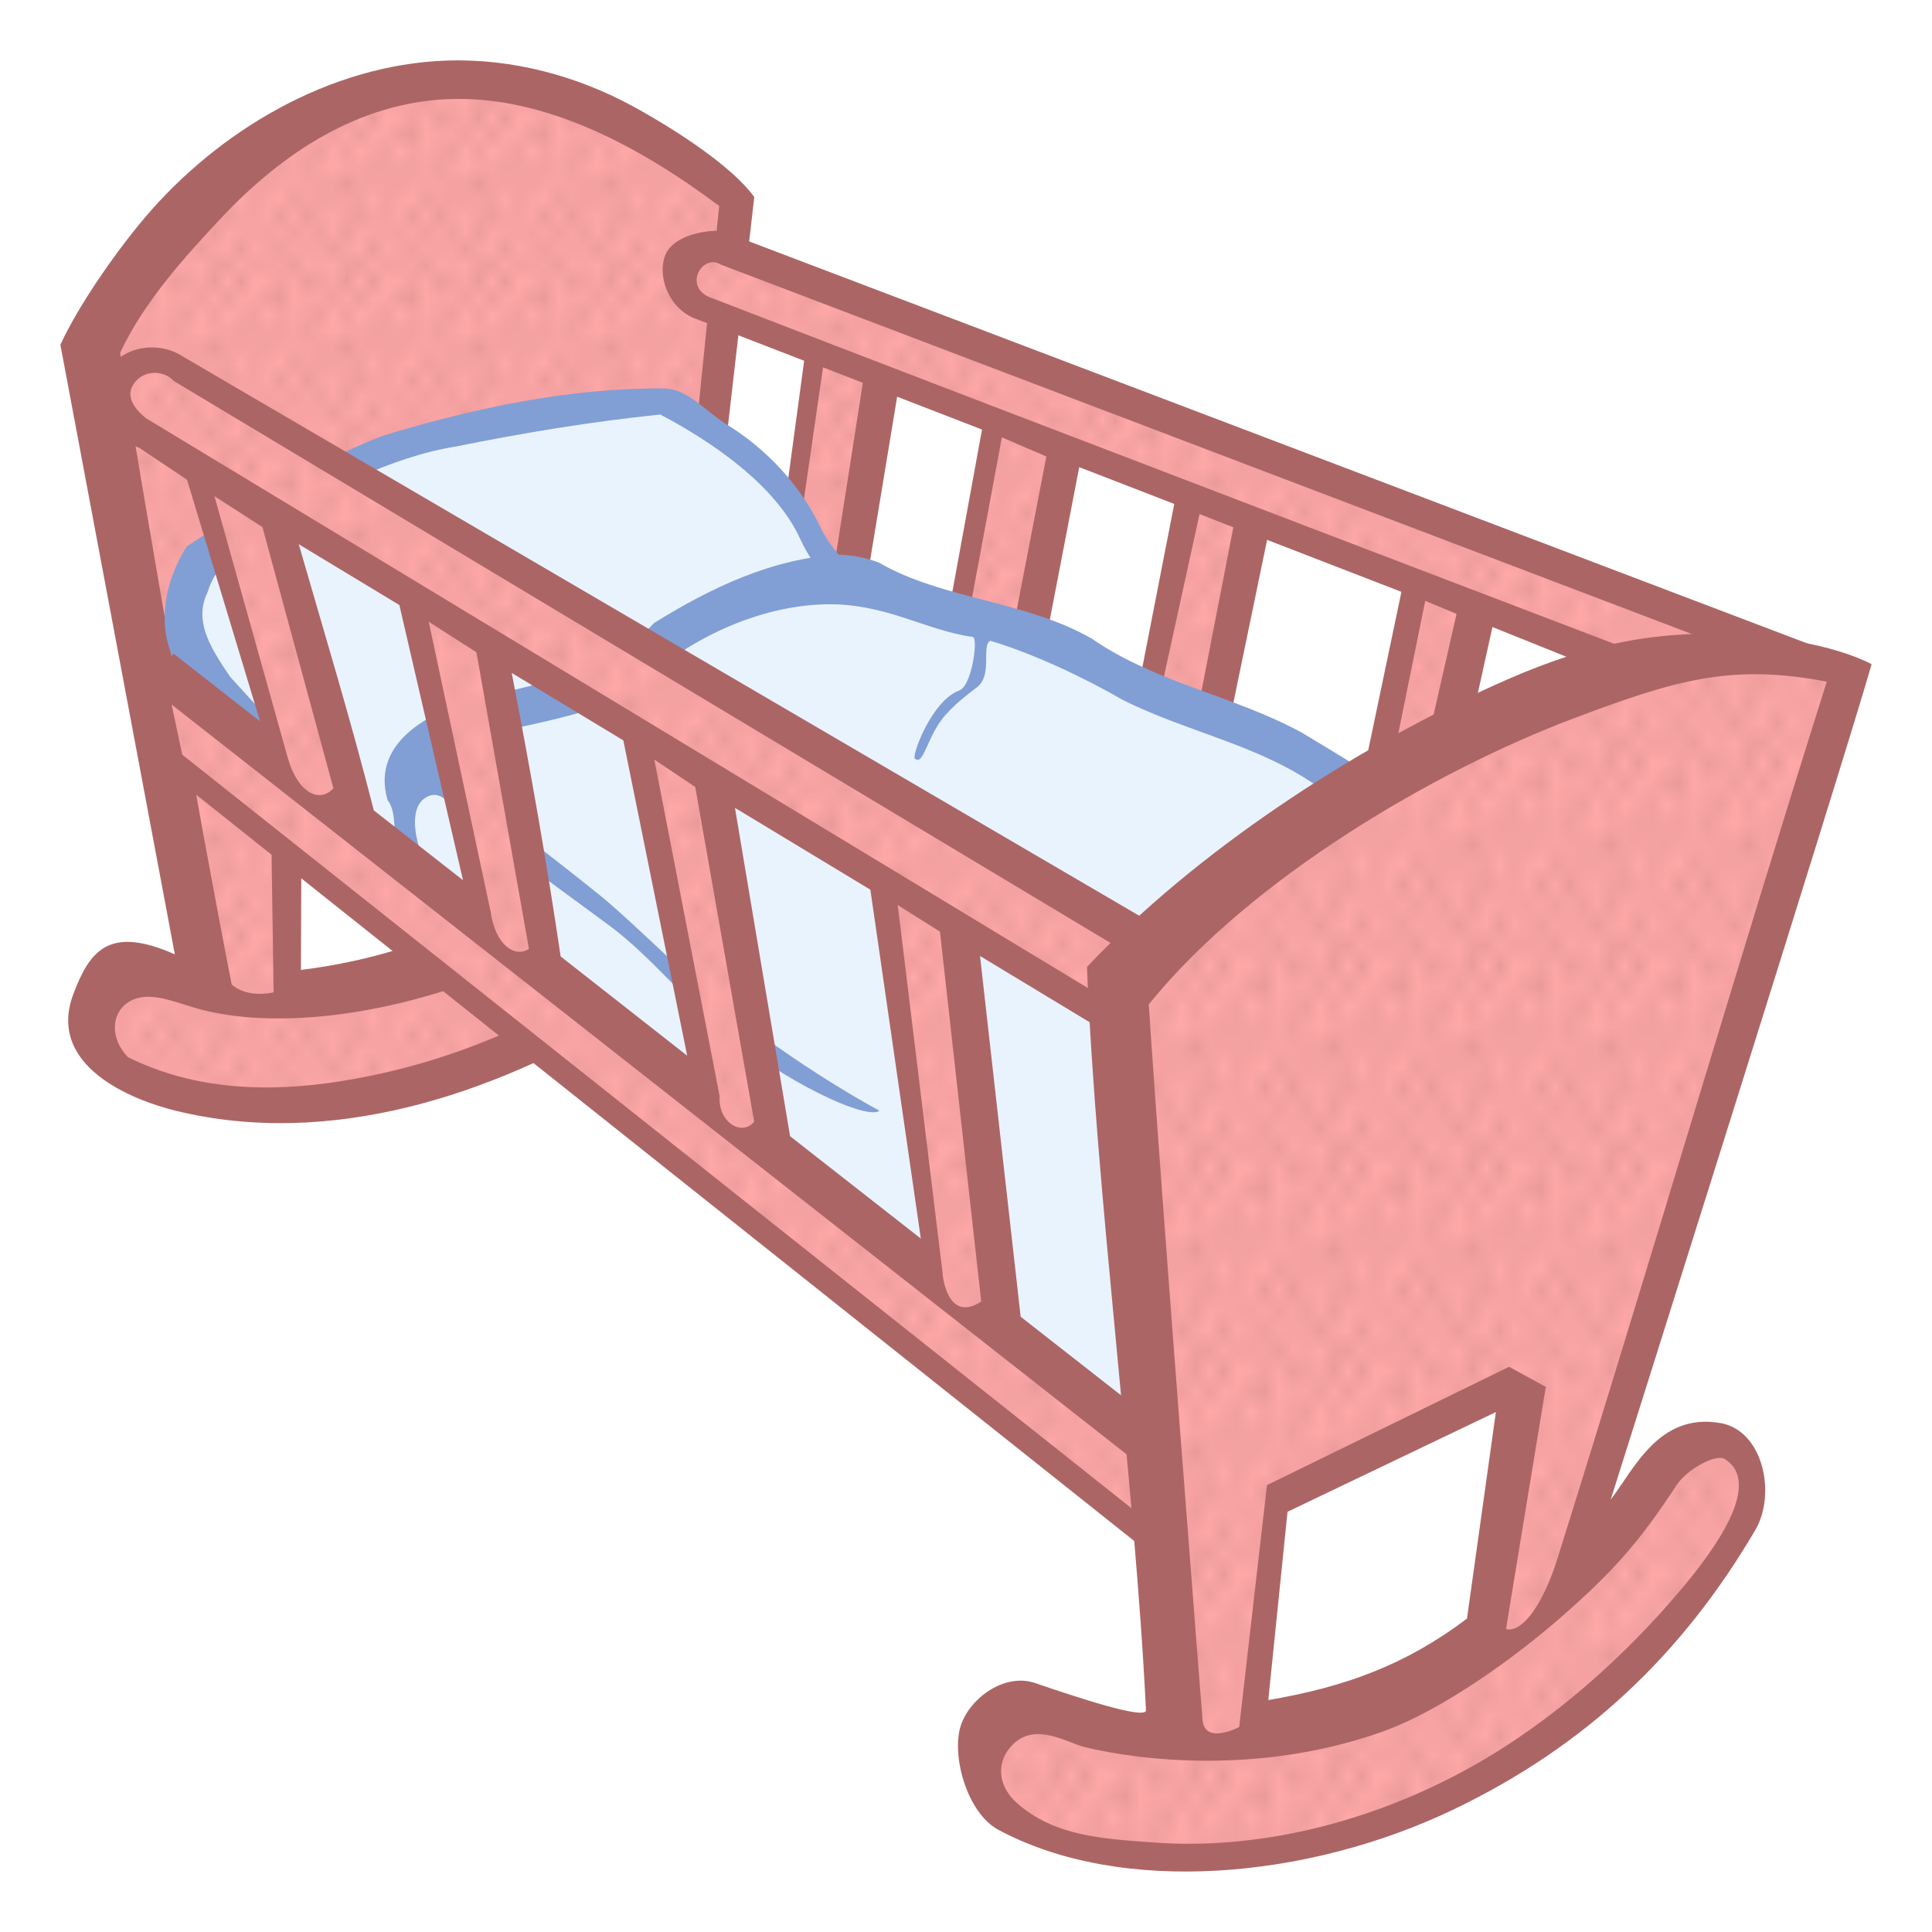 <?xml version="1.0" encoding="UTF-8"?>
<svg width="32mm" height="32mm" version="1.1" viewBox="0 0 113.39 113.39" xmlns="http://www.w3.org/2000/svg" xmlns:xlink="http://www.w3.org/1999/xlink">
<defs>
<pattern id="b" xlink:href="#a" patternTransform="matrix(.812 0 0 1.189 -.104 -7.423)"/>
<pattern id="c" xlink:href="#a" patternTransform="matrix(.794 0 0 .999 -.053 -7.516)"/>
<pattern id="d" xlink:href="#a" patternTransform="matrix(.739 0 0 .904 -.138 -7.552)"/>
<pattern id="e" xlink:href="#a" patternTransform="matrix(.776 0 0 .961 -.336 -7.691)"/>
<pattern id="a" width="10" height="10" patternTransform="translate(0) scale(10)" patternUnits="userSpaceOnUse">
<circle cx="2.567" cy=".81" r=".45"/>
<circle cx="3.048" cy="2.33" r=".45"/>
<circle cx="4.418" cy="2.415" r=".45"/>
<circle cx="1.844" cy="3.029" r=".45"/>
<circle cx="6.08" cy="1.363" r=".45"/>
<circle cx="5.819" cy="4.413" r=".45"/>
<circle cx="4.305" cy="4.048" r=".45"/>
<circle cx="5.541" cy="3.045" r=".45"/>
<circle cx="4.785" cy="5.527" r=".45"/>
<circle cx="2.667" cy="5.184" r=".45"/>
<circle cx="7.965" cy="1.448" r=".45"/>
<circle cx="7.047" cy="5.049" r=".45"/>
<circle cx="4.34" cy=".895" r=".45"/>
<circle cx="7.125" cy=".34" r=".45"/>
<circle cx="9.553" cy="1.049" r=".45"/>
<circle cx="7.006" cy="2.689" r=".45"/>
<circle cx="8.909" cy="2.689" r=".45"/>
<circle cx="9.315" cy="4.407" r=".45"/>
<circle cx="7.82" cy="3.87" r=".45"/>
<circle cx="8.27" cy="5.948" r=".45"/>
<circle cx="7.973" cy="7.428" r=".45"/>
<circle cx="9.342" cy="8.072" r=".45"/>
<circle cx="8.206" cy="9.315" r=".45"/>
<circle cx="9.682" cy="9.475" r=".45"/>
<circle cx="9.688" cy="6.186" r=".45"/>
<circle cx="3.379" cy="6.296" r=".45"/>
<circle cx="2.871" cy="8.204" r=".45"/>
<circle cx="4.59" cy="8.719" r=".45"/>
<circle cx="3.181" cy="9.671" r=".45"/>
<circle cx="5.734" cy="7.315" r=".45"/>
<circle cx="6.707" cy="6.513" r=".45"/>
<circle cx="5.73" cy="9.67" r=".45"/>
<circle cx="6.535" cy="8.373" r=".45"/>
<circle cx="4.37" cy="7.154" r=".45"/>
<circle cx=".622" cy="7.25" r=".45"/>
<circle cx=".831" cy="5.679" r=".45"/>
<circle cx="1.257" cy="8.519" r=".45"/>
<circle cx="1.989" cy="6.877" r=".45"/>
<circle cx=".374" cy="3.181" r=".45"/>
<circle cx="1.166" cy="1.664" r=".45"/>
<circle cx="1.151" cy=".093" r=".45"/>
<circle cx="1.151" cy="10.093" r=".45"/>
<circle cx="1.302" cy="4.451" r=".45"/>
<circle cx="3.047" cy="3.763" r=".45"/>
</pattern>
</defs>
<g transform="translate(1.665 6.454)" fill-rule="evenodd">
<path d="m24.463-1.933c-1.622 0.03-3.34 0.234-5.166 0.641-10.607 3.472-11.244 10.055-16.414 15.223l6.819 36.899-5.154-0.876c-0.907 0.926-1.821 1.846-0.871 4.224 0.541 2.663 2.72 2.577 4.439 3.266 6.945 1.533 12.701-0.277 18.634-1.592 0.831-0.312 1.668-0.671 2.508-1.058l36.566 28.959 0.893 11.309-7.851-1.115-3.411 1.831 1.427 4.226c2.828 1.702 5.657 1.897 8.485 2.39 4.837-0.19 9.675-0.151 14.512-2.39 5.504-2.097 10.486-5.504 15.145-9.723l5.63-8.129c0.804-1.918 0.065-3.061-0.793-4.144-1.163-0.994-2.325 0.212-3.487 0.796l-5.551 6.853c5.211-17.758 10.628-35.453 16.018-53.157-1.648-0.274-3.286-0.505-3.784-0.611l-61.945-23.54 0.309-3.025c-4.673-4.233-9.928-7.389-16.958-7.258zm16.287 13.813 5.19 1.972-1.249 9.141-0.813-1.33-3.825-2.979zm8.997 3.486 6.582 2.789-2.05 11.146-6.039-2.298-0.687 0.145zm10.706 4.383 7.533 2.789-2.357 11.117-1.054-0.436-6.304-2.399zm11.101 4.303 9.595 3.507-2.158 10.321c-0.647 0.337-1.239 0.68-1.793 1.043l-2.789-1.641-4.907-2.028zm13.4 4.942 8.579 3.493c-0.35 0.105-0.703 0.2-1.046 0.331-3.779 1.259-6.551 2.205-8.744 3.023zm-70.243 14.278 9.081 7.19c-2.835 0.792-5.885 1.274-9.015 1.643zm72.463 31.626-2.379 15.621-13.322 4.622c0-0.478 1.667-14.106 1.667-14.106z" fill="#ffa8a8" stroke="#f60" stroke-width=".291"/>
<path d="m24.38-1.871c-1.622 0.03-3.341 0.235-5.167 0.643-10.607 3.472-11.245 10.054-16.414 15.222l6.819 36.9-5.154-0.877c-0.907 0.926-1.822 1.846-0.872 4.224 0.541 2.663 2.722 2.578 4.441 3.268 6.945 1.533 12.702-0.279 18.635-1.594 3.944-1.482 7.977-3.779 12.132-7.173l4.837-7.252c-0.572-1.389 0.06-3.657-2.617-3.507l-3.33 3.029 3.648-35.625c-4.673-4.233-9.927-7.388-16.957-7.257zm8.155 37.383 1.11 9.325c-4.491 5.066-11.54 6.459-18.952 7.332l-0.079-10.6 17.921-6.057z" fill="url(#e)" opacity=".152" stroke="#f60" stroke-width=".291"/>
<path d="m24.545-2.899c-6.926 0.242-13.415 4.165-17.691 9.196-1.676 1.972-3.889 5.123-4.975 7.483l6.717 35.777c-3.874-1.715-4.996-0.198-5.947 2.306-1.611 4.237 3.424 6.244 6.004 6.875 9.062 2.215 18.502-0.919 26.27-5.58 4.142-2.663 7.133-5.641 9.51-10.002 0.537-1.508 0.576-3.873-0.681-4.985-1.361-1.204-3.311-1.587-4.852-0.875l3.704-32.184c-1.246-1.739-4.47-3.873-7.063-5.294-3.338-1.829-7.171-2.85-10.995-2.716zm0.069 2.264c5.776-0.248 11.403 2.883 15.931 6.271-1.233 11.678-2.484 24.926-3.788 36.596-0.677 1.031-1.354 1.323-2.031 1.772l-0.507-7.941-2.775-1.156-17.205 6.48 0.154 10.403c-0.819 0.169-1.797 0.117-2.458-0.462-1.947-9.87-4.936-27.144-6.55-37.075 1.37-2.941 3.739-5.576 5.93-7.911 3.622-3.861 8.094-6.754 13.3-6.977zm6.743 37.881 0.739 6.645c-4.886 3.642-10.081 5.835-16.099 6.58l0.028-7.496zm10.47 2.678c1.603 0.462 0.287 3.842-1.211 5.418-5.918 6.225-13.873 10.312-22.211 11.65-4.282 0.687-8.633 0.548-12.559-1.4-1.075-1.115-0.944-2.513-0.092-3.148 1.091-0.813 2.522-0.193 3.99 0.244 4.008 1.192 10.368 0.764 17.142-1.86 4.304-1.667 9.437-6.066 10.802-7.846 1.087-1.417 2.439-3.548 4.14-3.057z" color="#000000" color-rendering="auto" fill="#ac6565" image-rendering="auto" shape-rendering="auto" solid-color="#000000" style="block-progression:tb;isolation:auto;mix-blend-mode:normal;text-decoration-color:#000000;text-decoration-line:none;text-decoration-style:solid;text-indent:0;text-transform:none;white-space:normal"/>
<path d="m37.973 9.706 1.031 1.674 7.137 2.71-2.22 16.258 3.013 1.435 3.013-16.178 6.582 2.789-3.093 16.816c1.117 1.147 2.489 1.526 3.806 2.072l3.41-17.294 7.533 2.789-3.885 18.33c1.496 1.445 2.656 1.54 3.965 2.232l3.489-19.048 9.595 3.507-2.3 10.998 4.837-2.391 1.269-7.173 9.198 3.746 8.405-0.956-62.486-23.829c-1.507-0.115-2.053 0.574-2.3 1.514z" fill="#ffa8a8" stroke="#0f0" stroke-width=".291"/>
<path d="m37.888 9.67 1.031 1.674 7.137 2.71-2.22 16.258 3.013 1.435 3.013-16.178 6.582 2.789-3.093 16.816c1.117 1.147 2.489 1.526 3.806 2.072l3.41-17.294 7.533 2.789-3.885 18.33c1.496 1.445 2.656 1.54 3.965 2.232l3.489-19.048 9.595 3.507-2.3 10.998 4.837-2.391 1.269-7.173 9.198 3.746 8.405-0.956-62.486-23.829c-1.507-0.115-2.053 0.574-2.3 1.514z" fill="url(#d)" opacity=".152" stroke="#0f0" stroke-width=".291"/>
<path d="m39.219 12.276 6.312 2.443-1.851 13.703-4.448-2.414-2.571 0.767s23.143 12.642 35.033 18.958l1.449-1.652-3.913-2.079 3.472-16.771 7.883 3.051-2.949 14.071 6.599-4.346 1.692-7.661 8.54 3.434 1.306-1.419s-37.684-14.371-55.846-21.394c-1.483-0.696-0.326-2.544 0.705-1.894l61.619 23.441 3.704-0.617-65.259-24.793c-0.876-0.082-2.949 0.238-3.356 1.528-0.428 1.355 0.386 3.134 1.879 3.645zm7.421 2.832 2.336 0.906-2.262 14.462c-1.239 1.048-2.159 0.033-2.155-1.011zm4.349 1.721 4.981 1.928-2.699 14.764c-1.501-0.846-4.622-2.525-4.622-2.525zm6.148 2.387 2.609 1.123-2.987 15.463c-0.958 1.389-2.636-0.163-2.463-1.332zm4.537 1.747 5.578 2.159-3.152 16.151-5.4-2.869zm7.063 2.755 1.984 0.776-3.319 17.053c-1.371 1.07-2.369-0.033-2.289-1.296zm13.247 5.092 1.837 0.765-1.825 8.012-2.025 1.124z" color="#000000" color-rendering="auto" fill="#ac6565" image-rendering="auto" shape-rendering="auto" solid-color="#000000" style="block-progression:tb;isolation:auto;mix-blend-mode:normal;text-decoration-color:#000000;text-decoration-line:none;text-decoration-style:solid;text-indent:0;text-transform:none;white-space:normal"/>
<path d="m9.109 28.355c2.008-2.046 2.953-4.091 7.295-6.137 4.15-2.599 8.3-3.801 12.45-4.064l8.881-1.196 6.344 4.941 4.044 6.615c1.062 2.257 0.336 3.392-0.238 4.622l-10.467 5.977-10.784 5.659-4.678-0.877c-4.169-3.256-8.415-6.356-11.974-10.839z" fill="#e9f3fd" stroke="#000" stroke-width=".291"/>
<path d="m37.287 16.343c-5.559-0.039-11.116 1.151-16.458 2.767-4.134 1.588-7.858 4.062-11.529 6.508-1.375 2.139-1.901 5.063-0.381 7.273 1.147 2.105 2.949 3.71 4.525 5.481 2.655 2.802 5.655 5.457 9.332 6.786-1.041-0.596 1.381 1.096 1.975 0.74 3.357-0.061 6.268-2.036 9.091-3.65 4.538-2.761 8.87-5.893 13.663-8.206 1.791-1.009 2.473-3.324 1.679-5.192-0.335-1.686-1.805-2.634-2.56-4.086-1.229-2.661-3.26-4.871-5.756-6.38-1.153-0.75-2.208-2.032-3.581-2.042zm-0.198 1.532c2.968 1.563 6.752 4.108 8.209 7.298 0.469 1.04 1.229 2.025 1.829 3.071 0.39 1.206-1.299 1.682-2.436 2.386-1.49 1.093-5.599 3.437-5.625 2.91 0.47 1.048 4.742-1.675 6.644-2.592 2.3-0.256 2.278-0.476 2.3-0.256 0.334 1.648-2.004 2.628-3.091 3.245-5.904 3.032-11.434 6.532-17.553 9.153-0.305 0.125-0.623-0.527-0.852-0.788 0 0-0.673-1.811-1.962-2.24-0.336 0.022 0.949 2.23 0.927 2.557-0.145 2.164-1.674 0.656-1.94 0.414-4.871-1.845-8.262-6.041-11.699-9.765-0.961-1.455-2.218-3.173-1.317-4.976 0.511-1.777 2.21-2.824 3.539-3.869 3.291-2.005 7.213-4.069 11.075-4.679 3.91-0.794 7.986-1.464 11.952-1.869z" color="#000000" color-rendering="auto" fill="#819fd5" image-rendering="auto" shape-rendering="auto" solid-color="#000000" style="block-progression:tb;isolation:auto;mix-blend-mode:normal;text-decoration-color:#000000;text-decoration-line:none;text-decoration-style:solid;text-indent:0;text-transform:none;white-space:normal"/>
<path d="m22.669 45.888c-0.615-3.097-0.727-5.181-0.714-7.013l2.141-2.869 9.674-2.311 8.643-5.18 6.027-1.275 16.335 6.216 9.833 4.064 11.102 6.535 8.088 14.664c-3.437 4.95-6.081 10.43-11.895 13.788-5.357 3.813-10.464 4.857-15.621 6.455l-21.172-15.621z" fill="#e9f3fd" stroke="#fc0" stroke-width=".291"/>
<path d="m47.635 26.105c-3.908 0.172-7.634 1.964-10.909 4.005-2.478 2.647-6.348 3.542-9.997 4.317-2.79 0.72-6.685 2.505-5.649 6.071 0.858 1.107-0.059 3.682 1.052 5.874 0.738 0.919 1.417 1.236 2.734 2.351 6.371 5.006 12.637 10.158 19.075 15.072 7.475 5.082 14.51 10.776 21.567 16.419 9.754-2.27 19.322-7.003 25.441-15.213 1.253-2.116 3.91-4.657 3.983-6.934-4.191-4.63-4.7-11.876-10.067-15.595-3.461-1.799-6.759-3.911-10.112-5.92-3.961-2.167-8.57-2.919-12.332-5.519-3.891-2.239-8.774-2.305-12.501-4.468-0.731-0.276-1.506-0.433-2.286-0.46zm7.812 4.824c0.301 0.184-0.094 2.876-0.799 3.134-1.706 0.623-2.894 4.081-2.597 4.018 0.408 0.349 0.628-0.836 1.314-1.951 0.545-0.885 1.486-1.622 2.309-2.25 0.947-0.722 0.227-2.457 0.788-2.725 2.486 0.739 5.492 2.153 7.739 3.454 3.794 1.917 8.097 2.654 11.594 5.188 2.328 1.476 5.275 3.378 7.323 4.223 5.059 3.344 5.699 10.03 9.363 14.507-4.539 8.536-12.557 14.916-21.714 17.785-2.702 1.115-5.49 2.049-7.464-0.748-6.348-5.145-12.891-10.047-19.576-14.734-6.593-5.199-13.441-9.02-19.42-14.907-1.012-0.997-2.509-4.754-0.928-5.602 1.04-0.558 1.575 0.914 2.784 1.755 1.734 1.205 4.444 3.232 7.88 5.751 2.607 1.911 4.826 4.85 7.271 6.692 4.19 3.155 8.067 4.725 8.638 4.212 0 0-3.832-2.007-8.342-5.47-2.767-2.125-5.999-5.502-8.138-7.228-2.856-2.304-6.815-5.313-8.588-6.561-1.178-0.829-0.484-1.611-0.415-1.653 3.482-2.112 8.172-1.594 11.485-4.215 3.081-2.748 6.984-4.443 10.634-4.585 3.65-0.143 6.043 1.54 8.861 1.912z" color="#000000" color-rendering="auto" fill="#819fd5" image-rendering="auto" shape-rendering="auto" solid-color="#000000" style="block-progression:tb;isolation:auto;mix-blend-mode:normal;text-decoration-color:#000000;text-decoration-line:none;text-decoration-style:solid;text-indent:0;text-transform:none;white-space:normal"/>
<path d="m7.496 14.529c-1.586 0.092-2.193 1.312-2.193 1.312l0.238 2.391 4.361 2.869 5.075 18.091-7.375-5.499 0.952 4.782 57.966 45.905-0.238-5.977-9.595-6.774-2.141-23.431 9.357 5.419c-0.389-1.514 0.893-3.029 2.379-4.543l-58.045-34.509c-0.268-0.04-0.514-0.05-0.741-0.037zm7.005 9.203 8.088 4.941 4.044 19.446-7.295-5.977-4.837-18.41zm12.529 7.492 8.802 5.34 3.806 20.881-8.96-6.455-3.648-19.765zm13.163 8.209 9.991 5.659 2.775 22.076-9.119-5.659-3.648-22.076z" fill="#ffa8a8" stroke="#000" stroke-width=".291"/>
<path d="m7.496 14.529c-1.586 0.092-2.193 1.312-2.193 1.312l0.238 2.391 4.361 2.869 5.075 18.091-7.375-5.499 0.952 4.782 57.966 45.905-0.238-5.977-9.595-6.774-2.141-23.431 9.357 5.419c-0.389-1.514 0.893-3.029 2.379-4.543l-58.045-34.509c-0.268-0.04-0.514-0.05-0.741-0.037zm7.005 9.203 8.088 4.941 4.044 19.446-7.295-5.977-4.837-18.41zm12.529 7.492 8.802 5.34 3.806 20.881-8.96-6.455-3.648-19.765zm13.163 8.209 9.991 5.659 2.775 22.076-9.119-5.659-3.648-22.076z" fill="url(#c)" opacity=".152" stroke="#000" stroke-width=".291"/>
<path d="m4.729 15.405c-0.557 1.685-0.071 3.788 1.77 4.419l2.813 1.879 4.288 14.18-5.059-3.96-1.587 1.119 1.207 5.805c19.661 15.642 39.323 31.283 58.984 46.924l0.116-7.883-9.023-7.063-2.386-21.172 8.797 5.317-0.275-2.111-57.459-34.761s-1.288-0.922-0.833-1.845c0.52-1.055 1.87-1.01 2.444-0.351l58.009 34.801c0.605-1.03 1.785-2.206-0.002-2.63l-57.702-33.743c-1.625-0.871-3.681-0.199-4.102 1.074zm6.194 7.266 2.813 1.81 4.166 15.329c-0.819 0.914-2.116 0.25-2.682-1.806zm4.947 2.817 5.905 3.569 3.734 16.149-5.234-4.097c-1.397-5.47-2.807-10.078-4.406-15.621zm7.628 4.549 2.798 1.792 3.082 17.407c-0.871 0.563-1.991-0.299-2.248-2.187zm4.872 3.005 6.549 3.958 3.747 18.505-7.427-5.825c-0.832-5.643-1.753-10.825-2.87-16.637zm-19.963 1.853 56.928 44.698 0.204 3.103-56.506-44.858zm28.332 3.231 2.401 1.611 3.459 19.647c-0.759 0.883-2.14-0.01-2.026-1.498zm4.731 2.834 7.947 4.802 2.961 20.475-7.672-6.005zm9.554 5.705 2.477 1.558 2.422 21.71c-1.703 1.115-2.215-0.797-2.281-1.793z" color="#000000" color-rendering="auto" fill="#ac6565" image-rendering="auto" shape-rendering="auto" solid-color="#000000" style="block-progression:tb;isolation:auto;mix-blend-mode:normal;text-decoration-color:#000000;text-decoration-line:none;text-decoration-style:solid;text-indent:0;text-transform:none;white-space:normal"/>
<path d="m99.629 31.953c-2.412-0.026-4.745 0.263-6.941 1.103-15.683 5.226-14.655 5.197-22.282 12.034l-6.899 7.013 3.41 43.196-7.85-1.116-3.41 1.833 1.427 4.224c2.828 1.702 5.657 1.898 8.485 2.391 4.837-0.19 9.674-0.151 14.511-2.391 5.504-2.097 10.486-5.504 15.146-9.723l5.63-8.129c0.804-1.918 0.065-3.061-0.793-4.144-1.163-0.994-2.326 0.213-3.489 0.797l-5.551 6.854c5.211-17.758 10.628-35.454 16.018-53.158-2.509-0.417-5-0.758-7.412-0.785zm-12.254 43.183-2.379 15.621-13.322 4.622c0-0.478 1.665-14.106 1.665-14.106l14.036-6.137z" fill="#ffa8a8" stroke="#000" stroke-width=".291"/>
<path d="m99.577 32.046c-2.412-0.026-4.745 0.263-6.941 1.103-15.683 5.226-14.655 5.197-22.282 12.034l-6.899 7.013 3.41 43.196-7.85-1.116-3.41 1.833 1.427 4.224c2.828 1.702 5.657 1.898 8.485 2.391 4.837-0.19 9.674-0.151 14.511-2.391 5.504-2.097 10.486-5.504 15.146-9.723l5.63-8.129c0.804-1.918 0.065-3.061-0.793-4.144-1.163-0.994-2.326 0.213-3.489 0.797l-5.551 6.854c5.211-17.758 10.628-35.454 16.018-53.158-2.509-0.417-5-0.758-7.412-0.785zm-12.254 43.183-2.379 15.621-13.322 4.622c0-0.478 1.665-14.106 1.665-14.106l14.036-6.137z" fill="url(#b)" opacity=".154" stroke="#000" stroke-width=".291"/>
<path d="m108.18 32.526c-2.365-1.208-5.912-1.636-7.982-1.744-5.571-0.292-9.743 0.994-14.027 2.921-8.504 3.826-17.644 9.818-24.041 16.591 0.509 13.127 2.838 30.549 3.463 43.658-0.163 0.492-3.904-0.739-6.506-1.627-1.779-0.607-3.785 0.855-4.342 2.435-0.611 1.733 0.323 5.179 2.186 6.179 7.242 3.886 18.211 2.9 26.772-1.222 7.656-3.686 13.339-9.026 17.652-16.374 1.239-2.111 0.472-5.851-2.063-6.28-3.586-0.607-5.013 2.644-6.427 4.502 0 0 13.706-43.372 15.316-49.039zm-2.63 1.028c-5.455 17.265-10.382 34.169-15.802 51.446-0.813 2.608-2.041 4.406-3.025 4.159l2.335-14.216-2.155-1.179-14.209 6.944-1.631 14.196s-2.146 1.159-2.164-0.59c0 0-2.401-30.491-3.142-41.82 5.995-7.419 16.814-13.717 24.876-16.762 6.013-2.271 9.286-3.256 14.917-2.178zm-19.421 42.867-1.696 12.121c-3.623 2.737-7.183 4.017-11.661 4.782l1.128-11.051zm13.443 2.761c2.266 1.446-0.72 5.418-2.385 7.424-3.435 4.138-7.82 8.038-12.549 10.664-6.051 3.359-12.665 4.85-18.574 4.414-2.922-0.216-5.816-0.342-8.042-2.315-1.113-0.986-1.131-2.243-0.565-3.051 1.353-1.931 3.401-0.508 4.572-0.225 3.085 0.745 10.129 1.661 17.37-0.888 3.668-1.291 8.036-4.545 10.528-6.721 3.026-2.643 4.601-4.399 6.795-7.755 0.627-0.959 2.324-1.882 2.85-1.546z" color="#000000" color-rendering="auto" fill="#ac6565" image-rendering="auto" shape-rendering="auto" solid-color="#000000" style="block-progression:tb;isolation:auto;mix-blend-mode:normal;text-decoration-color:#000000;text-decoration-line:none;text-decoration-style:solid;text-indent:0;text-transform:none;white-space:normal"/>
</g>
</svg>
